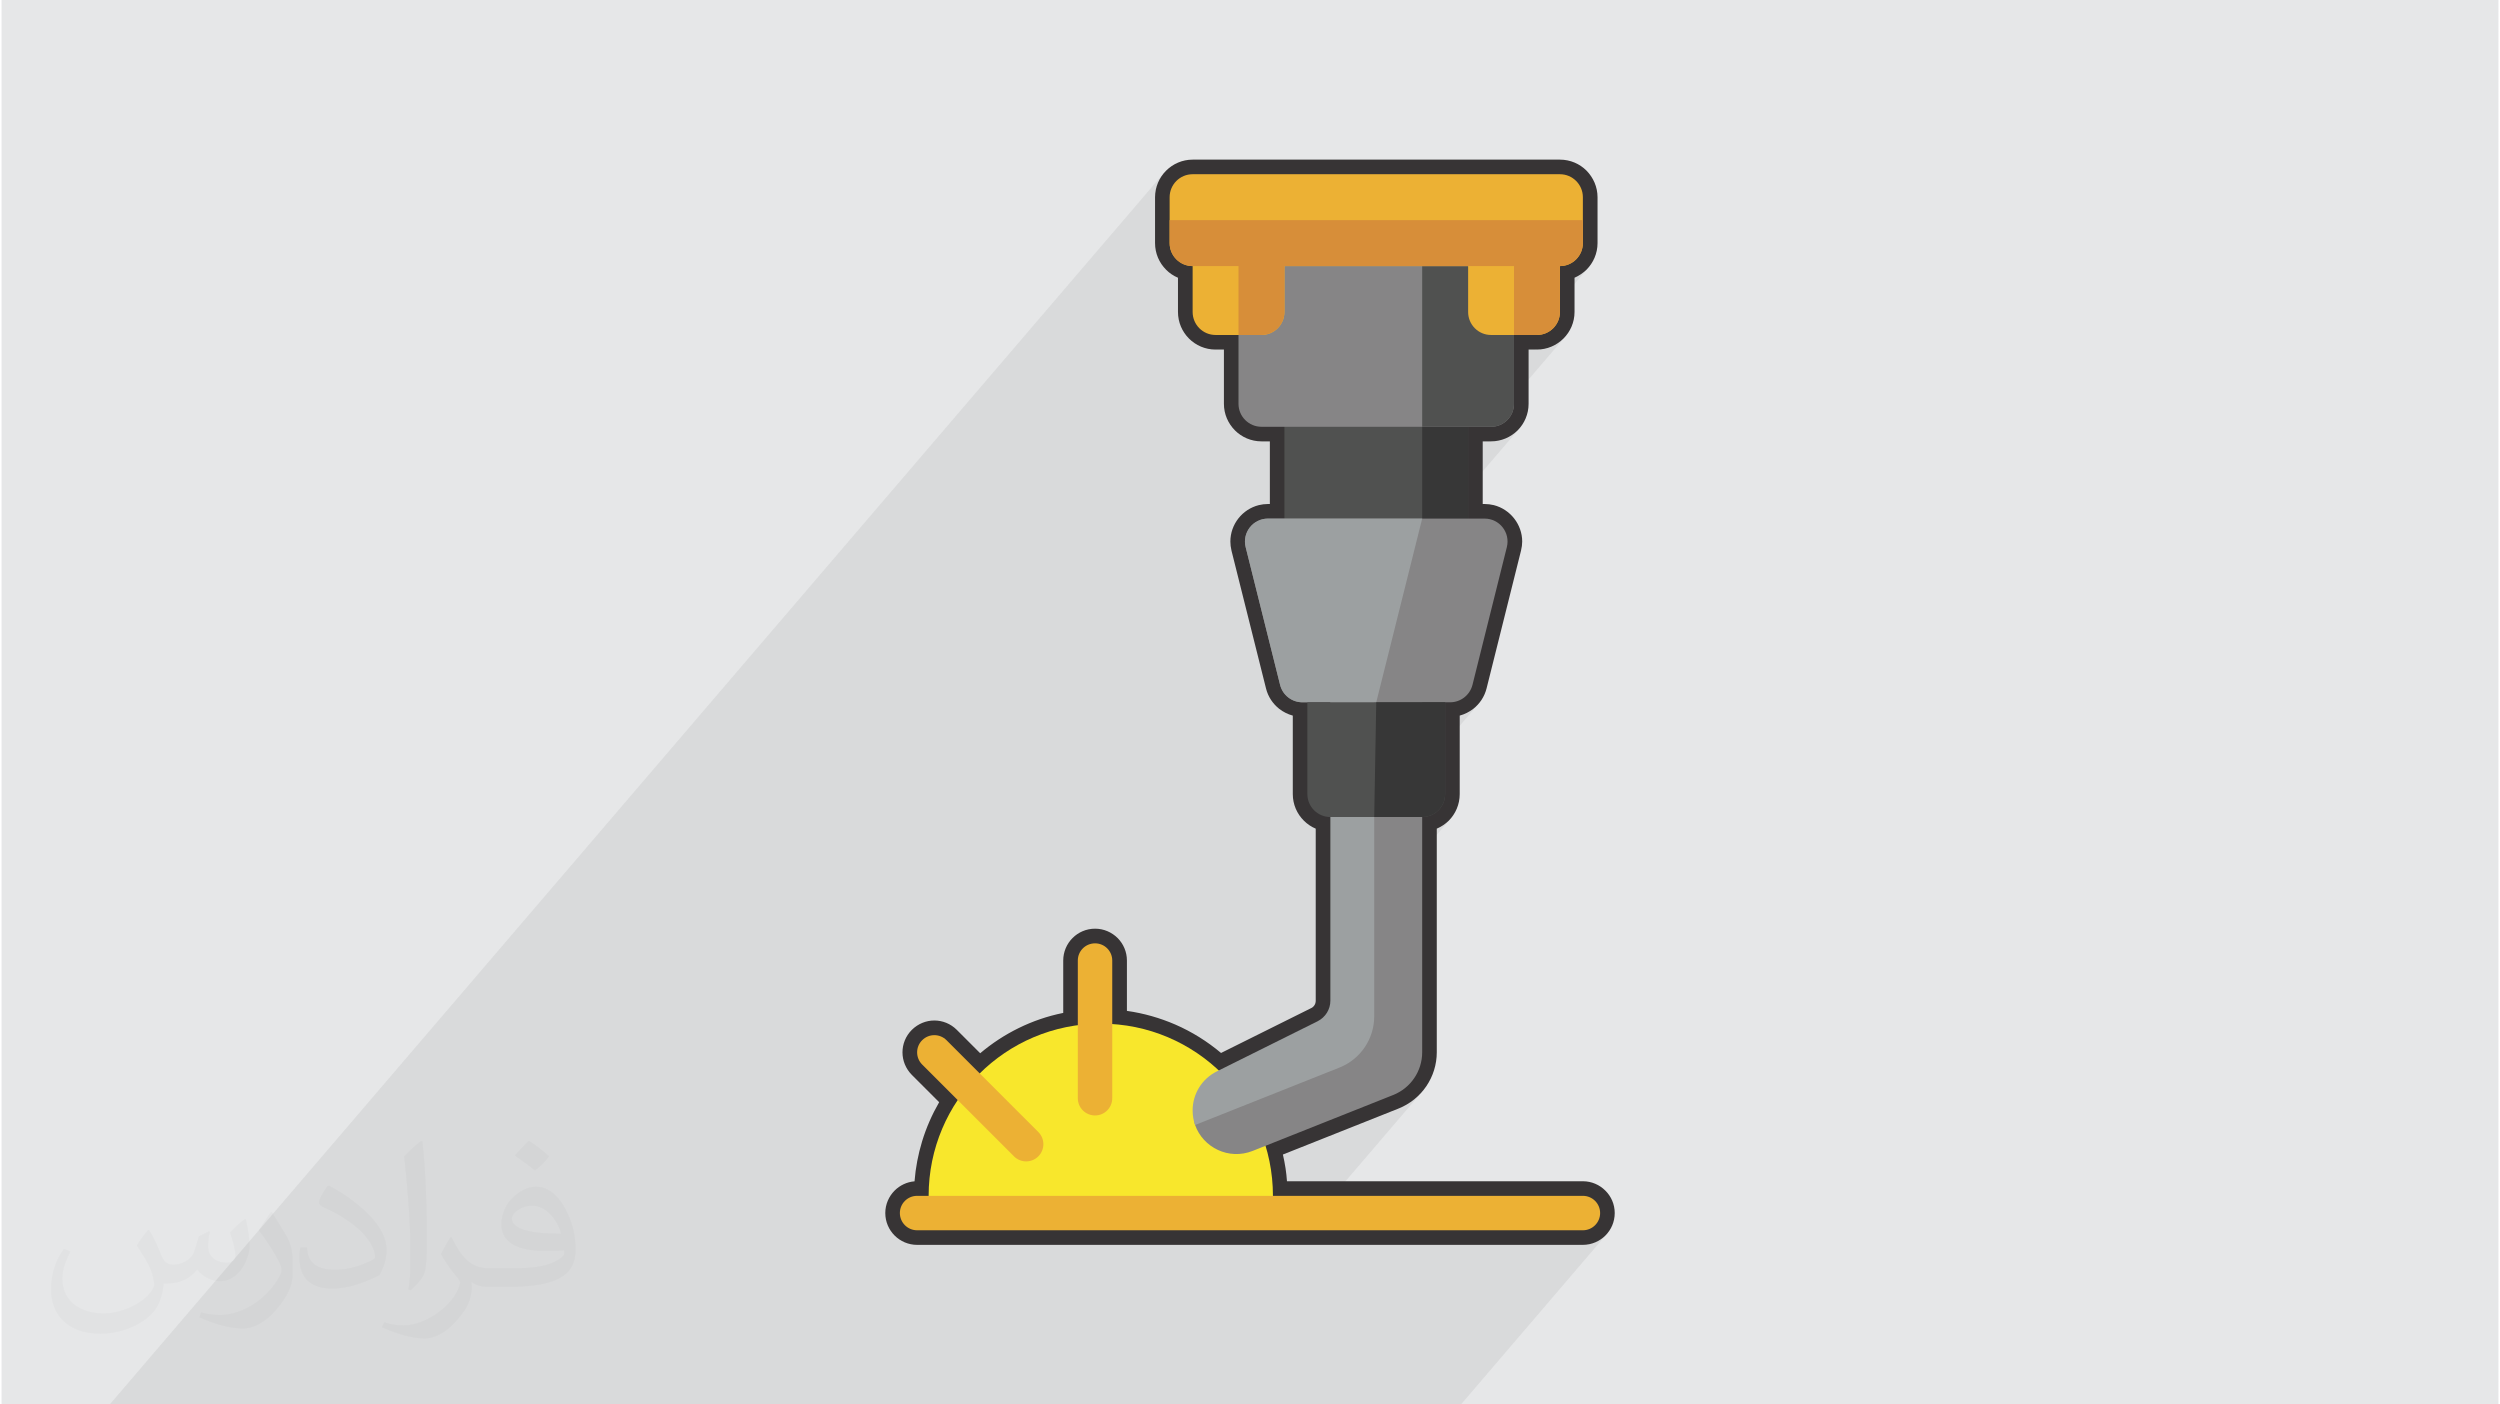 <?xml version="1.0" encoding="UTF-8"?>
<!DOCTYPE svg PUBLIC "-//W3C//DTD SVG 1.0//EN" "http://www.w3.org/TR/2001/REC-SVG-20010904/DTD/svg10.dtd">
<!-- Creator: CorelDRAW 2017 -->
<svg xmlns="http://www.w3.org/2000/svg" xml:space="preserve" width="356px" height="200px" version="1.0" shape-rendering="geometricPrecision" text-rendering="geometricPrecision" image-rendering="optimizeQuality" fill-rule="evenodd" clip-rule="evenodd"
viewBox="0 0 35600 20025"
 xmlns:xlink="http://www.w3.org/1999/xlink">
 <g id="Layer_x0020_1">
  <g id="_1883764102960">
   <path fill="#E6E7E8" d="M0 0l35600 0 0 20025 -35600 0 0 -20025z"/>
   <path fill="#373435" fill-opacity="0.031" d="M2102 17538c67,103 111,202 155,311 31,64 48,183 198,183 44,0 107,-14 163,-45 63,-33 111,-82 135,-159l61 -201 145 -72 10 10c-19,76 -24,148 -24,206 0,169 145,233 262,233 68,0 128,-33 128,-95 0,-81 -34,-216 -78,-338 68,-68 136,-136 214,-191l12 6c34,144 53,286 53,381 0,92 -41,195 -75,263 -70,132 -194,237 -344,237 -114,0 -240,-57 -327,-163l-5 0c-83,101 -209,194 -412,194l-63 0c-10,134 -39,229 -82,313 -122,237 -480,404 -817,404 -470,0 -705,-272 -705,-632 0,-223 72,-431 184,-577l92 37c-70,134 -116,261 -116,385 0,338 274,499 591,499 293,0 657,-188 722,-404 -24,-237 -114,-348 -250,-565 42,-72 95,-144 160,-220l13 0zm5414 -1273c99,62 196,136 290,221 -53,74 -118,142 -201,201 -94,-76 -189,-142 -286,-212 66,-74 131,-146 197,-210zm51 925c-160,0 -291,105 -291,183 0,167 320,219 702,217 -48,-196 -215,-400 -411,-400zm-359 894c208,0 390,-6 528,-41 155,-39 286,-118 286,-171 0,-15 0,-31 -5,-46 -87,9 -186,9 -274,9 -281,0 -496,-64 -581,-223 -22,-43 -36,-93 -36,-148 0,-153 65,-303 181,-406 97,-84 204,-138 313,-138 196,0 354,159 463,408 60,136 101,292 101,490 0,132 -36,243 -118,326 -153,148 -434,204 -865,204l-197 0 0 0 -51 0c-106,0 -184,-19 -244,-66l-10 0c2,24 5,49 5,72 0,97 -32,220 -97,319 -192,286 -400,410 -579,410 -182,0 -405,-70 -606,-161l36 -70c66,27 155,45 279,45 325,0 751,-313 804,-617 -12,-25 -33,-58 -65,-93 -94,-113 -155,-208 -211,-307 49,-95 92,-171 134,-239l16 -2c139,282 265,445 546,445l43 0 0 0 204 0zm-1406 299c24,-130 26,-276 26,-412l0 -202c0,-377 -48,-925 -87,-1281 68,-75 163,-161 238,-219l21 6c51,449 64,971 64,1450 0,126 -5,250 -17,340 -8,114 -73,200 -214,332l-31 -14zm-1447 -596c7,177 94,317 397,317 189,0 349,-49 526,-133 31,-15 48,-33 48,-50 0,-111 -84,-257 -228,-391 -138,-126 -322,-237 -494,-311 -58,-25 -77,-52 -77,-76 0,-52 68,-159 123,-235l20 -2c196,103 416,255 579,426 148,157 240,315 240,488 0,128 -39,250 -102,361 -216,109 -446,191 -674,191 -276,0 -465,-129 -465,-434 0,-33 0,-85 12,-151l95 0zm-500 -502l172 278c63,103 121,214 121,391l0 227c0,183 -117,379 -306,572 -147,132 -278,188 -399,188 -180,0 -386,-56 -623,-159l26 -70c76,21 163,37 270,37 341,-2 690,-251 850,-556 19,-35 27,-68 27,-91 0,-35 -20,-74 -34,-109 -87,-165 -184,-315 -291,-453 56,-88 111,-173 172,-257l15 2z"/>
   <path fill="#373435" fill-opacity="0.078" d="M22450 3698l-231 270 0 235 208 -243 24 -11 23 -12 22 -13 22 -14 21 -15 20 -16 20 -16 19 -18 34 -38 -413 483 0 158 -7 66 -19 62 -30 55 -40 49 -260 304 28 0 55 -3 53 -8 51 -13 49 -18 47 -23 44 -27 42 -31 38 -35 35 -38 -741 865 0 105 -7 65 -19 62 -30 55 -40 49 -260 304 29 0 54 -3 53 -8 52 -13 49 -18 47 -23 44 -26 41 -31 39 -35 34 -38 -740 865 0 431 235 0 77 9 70 26 61 39 50 52 38 61 0 0 24 69 0 0 7 74 -10 77 0 0 -490 1964 -1 0 -17 52 -26 48 -33 42 -313 365 0 174 208 -243 27 -8 25 -9 25 -10 25 -12 24 -12 23 -14 22 -15 22 -16 33 -28 31 -31 -465 543 0 731 0 0 -6 66 -1 0 -19 61 0 0 -30 56 -40 48 -231 271 0 235 208 -244 24 -10 23 -12 23 -13 21 -14 21 -15 21 -16 19 -17 19 -17 34 -38 -413 482 0 2858 0 0 -8 99 0 1 -21 95 -1 0 -35 90 -48 83 -60 75 -380 445 217 -86 60 -27 57 -31 55 -35 51 -38 48 -42 45 -45 -1252 1463 3563 0 0 0 50 5 0 0 46 14 0 0 41 23 37 30 30 36 22 42 0 0 15 46 0 0 4 49 1 0 -5 50 -15 46 0 0 -22 42 0 0 -30 36 0 0 -240 280 66 0 47 -2 45 -7 43 -11 42 -15 39 -20 38 -22 35 -26 32 -30 29 -32 -2089 2441 -2 0 -207 0 -66 0 -1 0 -76 0 0 0 -197 0 0 0 -17 0 -242 0 0 0 -3563 0 -130 0 -143 0 -207 0 0 0 -66 0 -67 0 -109 0 -134 0 -361 0 -138 0 -217 0 -31 0 -327 0 -112 0 -9 0 -160 0 -39 0 -34 0 -32 0 -34 0 -239 0 -2 0 -36 0 -299 0 -2 0 -72 0 -109 0 -50 0 -16 0 -15 0 -12 0 -38 0 -64 0 0 0 -47 0 -124 0 0 0 -54 0 -209 0 -191 0 -14 0 -111 0 -149 0 -45 0 0 0 -13 0 -77 0 -87 0 0 0 -51 0 -3 0 -52 0 -99 0 -52 0 -45 0 -25 0 -60 0 -27 0 -114 0 -27 0 -14 0 -66 0 -183 0 -88 0 -26 0 -22 0 -28 0 -29 0 -2 0 0 0 -38 0 -81 0 -62 0 -68 0 -34 0 -2 0 -33 0 -9 0 0 0 -3 0 -161 0 0 0 -90 0 0 0 -2 0 -20 0 0 0 -18 0 -20 0 -25 0 -39 0 -30 0 -75 0 -27 0 -26 0 -12 0 -2 0 -24 0 -20 0 -30 0 -45 0 -40 0 0 0 -47 0 -10 0 -11 0 -44 0 -1 0 -52 0 -69 0 -1 0 -1 0 -3 0 -5 0 -15 0 -24 0 -75 0 -29 0 -93 0 -29 0 -11 0 -79 0 -12 0 -47 0 -16 0 -27 0 -2 0 -78 0 -1 0 -55 0 -99 0 -10 0 -19 0 -10 0 0 0 -11 0 -12 0 -9 0 -3 0 -55 0 -12 0 -47 0 -89 0 -2 0 -32 0 -1 0 -18 0 -17 0 -4 0 -16 0 -70 0 -42 0 -37 0 -36 0 0 0 -70 0 -33 0 -47 0 0 0 -123 0 0 0 -18 0 -37 0 -23 0 -32 0 -50 0 -103 0 -73 0 -54 0 -141 0 -95 0 -97 0 -46 0 -29 0 -37 0 -123 0 0 0 -40 0 -88 0 -22 0 -1 0 -77 0 -28 0 -167 0 -1 0 -431 0 -28 0 -32 0 -119 0 -131 0 -48 0 -178 0 -114 0 -42 0 -65 0 -208 0 -208 0 -156 0 -149 0 -298 0 -30 0 -30 0 -119 0 -37 0 -141 0 -178 0 -114 0 -43 0 -64 0 -114 0 -95 0 -208 0 -258 0 -64 0 -30 0 -66 0 -112 0 -114 0 -43 0 -64 0 -208 0 -209 0 -72 0 -71 0 -39 0 -123 0 -47 0 -102 0 0 0 -106 0 -169 0 15026 -17553 -30 41 -27 44 -23 47 -18 49 -13 51 -8 53 -3 55 0 124 304 -356 49 -40 55 -30 62 -19 66 -7 5237 0 66 7 61 19 56 30 48 40 40 49 30 55 20 62 6 66 0 327 0 327 -6 66 -20 62 -30 55 -40 49zm-978 4026l0 0 0 0z"/>
   <g>
    <path fill="#373435" fill-rule="nonzero" d="M20910 7394l0 -1309 327 0c181,0 327,-147 327,-327l0 -982 327 0c181,0 328,-147 328,-328l0 -654c180,0 327,-147 327,-328l0 -327 0 -327c0,-181 -147,-328 -327,-328l-5237 0c-181,0 -328,147 -328,328l0 327 0 327c0,181 147,328 328,328l0 654c0,181 146,328 327,328l327 0 0 982c0,180 147,327 328,327l327 0 0 1309 -236 0c-212,0 -369,200 -317,407l491 1964c36,145 167,248 318,248l71 0 0 1309c0,181 147,327 328,327l0 2619c0,124 -71,237 -182,293l-1410 701c-402,-378 -932,-623 -1518,-661l0 -906c0,-136 -110,-246 -245,-246 -136,0 -246,110 -246,246l0 922c-542,72 -1028,321 -1398,687l-474 -473c-96,-96 -251,-96 -347,0 -96,95 -96,251 0,347l506 506c-262,391 -415,860 -415,1366l-163 0c-136,0 -246,110 -246,245 0,136 110,246 246,246l9492 0c136,0 245,-110 245,-246 0,-135 -109,-245 -245,-245l-4419 0c0,-248 -37,-488 -105,-714l1820 -724c249,-100 413,-341 413,-609l0 -3354c181,0 327,-146 327,-327l0 -1309 72 0c150,0 281,-103 317,-248l491 -1964c52,-207 -104,-407 -317,-407l-235 0z"/>
    <path fill="#373435" fill-rule="nonzero" d="M20701 7394l0 -1518 536 0c33,0 63,-13 84,-34 21,-22 35,-52 35,-84l0 -1191 535 0c34,0 64,-13 85,-34 21,-22 34,-51 34,-85l0 -863 209 0c33,0 63,-13 84,-34 21,-22 35,-52 35,-85l0 -654c0,-34 -13,-64 -34,-84 -22,-22 -52,-35 -85,-35l-5237 0c-34,0 -64,13 -84,34 -22,21 -35,51 -35,85l0 654c0,33 13,63 35,85 21,21 51,34 84,34l208 0 0 863c0,33 13,63 35,84 21,22 51,35 84,35l536 0 0 1191c0,33 13,63 34,84 22,21 52,34 85,34l535 0 0 1726 -444 0c-11,0 -21,2 -29,4 -27,6 -49,22 -65,42 -15,20 -25,45 -25,73l4 29 491 1964c6,27 22,50 42,66 20,15 46,24 74,24l280 0 0 1518c0,33 13,63 34,84 21,21 51,35 85,35l208 0 0 2827c0,100 -29,197 -81,281 -51,83 -125,152 -216,198l-1539 766 -106 -100c-187,-176 -405,-320 -643,-424 -231,-100 -482,-164 -746,-181l-195 -13 0 -1100c0,-10 -4,-20 -11,-26 -7,-7 -16,-11 -26,-11 -11,0 -20,4 -27,11 -6,6 -11,16 -11,26l0 1103 -181 25c-244,32 -477,104 -690,209 -218,107 -418,250 -590,420l-147 146 -619 -620c-7,-7 -17,-11 -27,-11 -10,0 -19,4 -26,11 -7,7 -11,17 -11,26 0,10 4,20 11,27l627 626 -95 143c-122,182 -219,382 -283,596 -63,205 -96,425 -96,654l0 208 -372 0c-10,0 -20,5 -27,11 -6,6 -10,16 -10,26 0,11 4,20 10,27 7,6 17,11 27,11l9492 0c10,0 20,-5 26,-11 7,-7 11,-16 11,-27 0,-10 -4,-19 -11,-26 -6,-7 -15,-11 -26,-11l-4627 0 0 -208c0,-114 -8,-224 -24,-331 -17,-113 -41,-220 -72,-322l-55 -183 1998 -795c85,-34 155,-92 204,-164 49,-72 77,-159 77,-252l0 -3562 208 0c33,0 63,-14 84,-35 21,-21 35,-51 35,-84l0 -1518 280 0c28,0 54,-9 74,-24 20,-16 35,-39 42,-65l491 -1965c2,-9 3,-19 3,-29 0,-28 -9,-53 -25,-73 -16,-20 -38,-36 -64,-42 -8,-2 -19,-4 -30,-4l-444 0 0 -208zm417 -1101l0 893 27 0c44,0 88,6 131,16 118,30 219,99 290,190 72,92 115,207 115,329 0,41 -6,85 -17,130l-491 1964c-30,119 -98,220 -190,292 -57,44 -122,77 -193,96l0 1119c0,148 -60,282 -156,379 -49,48 -107,87 -171,114l0 3188c0,176 -54,344 -149,484 -95,140 -231,252 -395,318l-1650 656c15,66 28,132 38,198 9,60 16,121 20,183l4219 0c125,0 238,51 320,133 83,82 134,195 134,320 0,126 -51,239 -133,321 -82,82 -196,133 -321,133l-9492 0c-125,0 -239,-51 -321,-133 -82,-82 -133,-195 -133,-321 0,-124 51,-238 133,-320 74,-74 174,-123 284,-132 15,-195 52,-385 107,-567 60,-198 143,-386 244,-561l-390 -390c-88,-89 -133,-205 -133,-321 0,-116 45,-232 133,-320 90,-89 206,-134 321,-134 116,0 232,45 320,133l334 334c166,-140 349,-261 547,-358 199,-98 413,-172 637,-217l0 -747c0,-125 51,-239 133,-321 82,-82 195,-133 321,-133 125,0 238,51 321,133 82,82 133,196 133,321l0 718c241,34 473,101 690,195 237,103 457,241 652,405l1284 -639c21,-9 37,-25 49,-44 11,-17 17,-39 17,-62l0 -2453c-64,-27 -121,-66 -169,-114 -98,-97 -158,-231 -158,-379l0 -1119c-70,-19 -136,-52 -193,-96 -91,-72 -160,-173 -189,-292l-492 -1964c-11,-46 -16,-89 -16,-130 0,-122 42,-237 114,-329 72,-92 173,-160 291,-190 42,-10 86,-16 130,-16l28 0 0 -893 -119 0c-148,0 -282,-60 -379,-157 -97,-98 -157,-231 -157,-378l0 -774 -119 0c-148,0 -282,-60 -379,-157 -97,-97 -157,-231 -157,-379l0 -488c-64,-27 -122,-66 -170,-115 -97,-97 -157,-231 -157,-379l0 -654c0,-147 60,-281 157,-378 98,-98 232,-158 379,-158l5237 0c148,0 282,60 379,157 96,98 157,232 157,379l0 654c0,148 -61,282 -157,379 -50,48 -107,87 -171,115l0 488c0,147 -60,281 -157,378 -98,98 -232,158 -379,158l-119 0 0 774c0,147 -60,281 -156,378 -98,97 -232,157 -379,157l-119 0z"/>
    <g>
     <path fill="#505150" fill-rule="nonzero" d="M18291 7721l2619 0 0 -1963 -2619 0 0 1963z"/>
     <path fill="#373737" fill-rule="nonzero" d="M20255 7721l655 0 0 -1963 -655 0 0 1963z"/>
     <path fill="#868586" fill-rule="nonzero" d="M21564 5758c0,180 -146,327 -327,327l-3273 0c-181,0 -328,-147 -328,-327l0 -2619 3928 0 0 2619z"/>
     <path fill="#505150" fill-rule="nonzero" d="M21564 3794l0 1964c0,180 -146,327 -327,327l-982 0 0 -2291 1309 0z"/>
     <path fill="#F8E72C" fill-rule="nonzero" d="M13224 17214c-4,-55 -6,-109 -6,-164 0,-1356 1099,-2455 2454,-2455 1356,0 2455,1099 2455,2455 0,55 -2,109 -6,164l-4897 0z"/>
     <path fill="#ECB134" fill-rule="nonzero" d="M15591 15904c135,0 245,-110 245,-245l0 -1964c0,-136 -110,-245 -245,-245 -136,0 -246,109 -246,245l0 1964c0,135 110,245 246,245zm-1156 583c48,48 111,72 174,72 62,0 125,-24 173,-72 96,-96 96,-251 0,-347l-1309 -1309c-96,-96 -251,-96 -347,0 -96,95 -96,251 0,347l1309 1309zm8357 808c0,136 -110,246 -246,246l-9492 0c-136,0 -246,-110 -246,-246 0,-135 110,-245 246,-245l9492 0c136,0 246,110 246,245z"/>
     <path fill="#868586" fill-rule="nonzero" d="M21462 7801l-490 1964c-37,145 -168,248 -318,248l-399 0 0 4990c0,269 -164,510 -413,609l-2003 797c-342,136 -709,-49 -822,-369 -23,-65 11,-112 11,-186l-22 -34c0,-235 156,-417 368,-522l1437 -715c111,-55 181,-169 181,-293l-46 -4277 -400 0c-150,0 -281,-103 -317,-248l-491 -1964c-52,-207 105,-407 318,-407l3089 0c213,0 369,200 317,407z"/>
     <path fill="#9CA0A1" fill-rule="nonzero" d="M20255 7394l-655 2619 -29 0 0 4478c0,322 -196,611 -495,730l-2059 819c-23,-65 -35,-134 -35,-208l0 0c0,-236 133,-451 345,-556l1437 -715c111,-56 182,-169 182,-293l0 -4255 -400 0c-150,0 -281,-103 -317,-248l-491 -1964c-52,-207 105,-407 318,-407l2199 0z"/>
     <path fill="#505150" fill-rule="nonzero" d="M18618 10013l1964 0 0 1309c0,181 -146,327 -327,327l-1309 0c-181,0 -328,-146 -328,-327l0 -1309z"/>
     <path fill="#373737" fill-rule="nonzero" d="M20582 10013l0 1309c0,181 -146,327 -327,327l-684 0 29 -1636 982 0z"/>
     <path fill="#ECB134" fill-rule="nonzero" d="M22546 2812l0 654c0,181 -147,328 -327,328l0 654c0,181 -147,328 -328,328l-654 0c-181,0 -327,-147 -327,-328l0 -654 -2619 0 0 654c0,181 -147,328 -327,328l-655 0c-181,0 -327,-147 -327,-328l0 -654c-181,0 -328,-147 -328,-328l0 -654c0,-181 147,-328 328,-328l5237 0c180,0 327,147 327,328z"/>
     <path fill="#D78E39" fill-rule="nonzero" d="M22546 3139l0 327c0,181 -147,328 -327,328l0 654c0,181 -147,328 -328,328l-327 0 0 -982 -3273 0 0 654c0,181 -147,328 -327,328l-328 0 0 -982 -654 0c-181,0 -328,-147 -328,-328l0 -327 5892 0z"/>
    </g>
   </g>
  </g>
 </g>
</svg>
